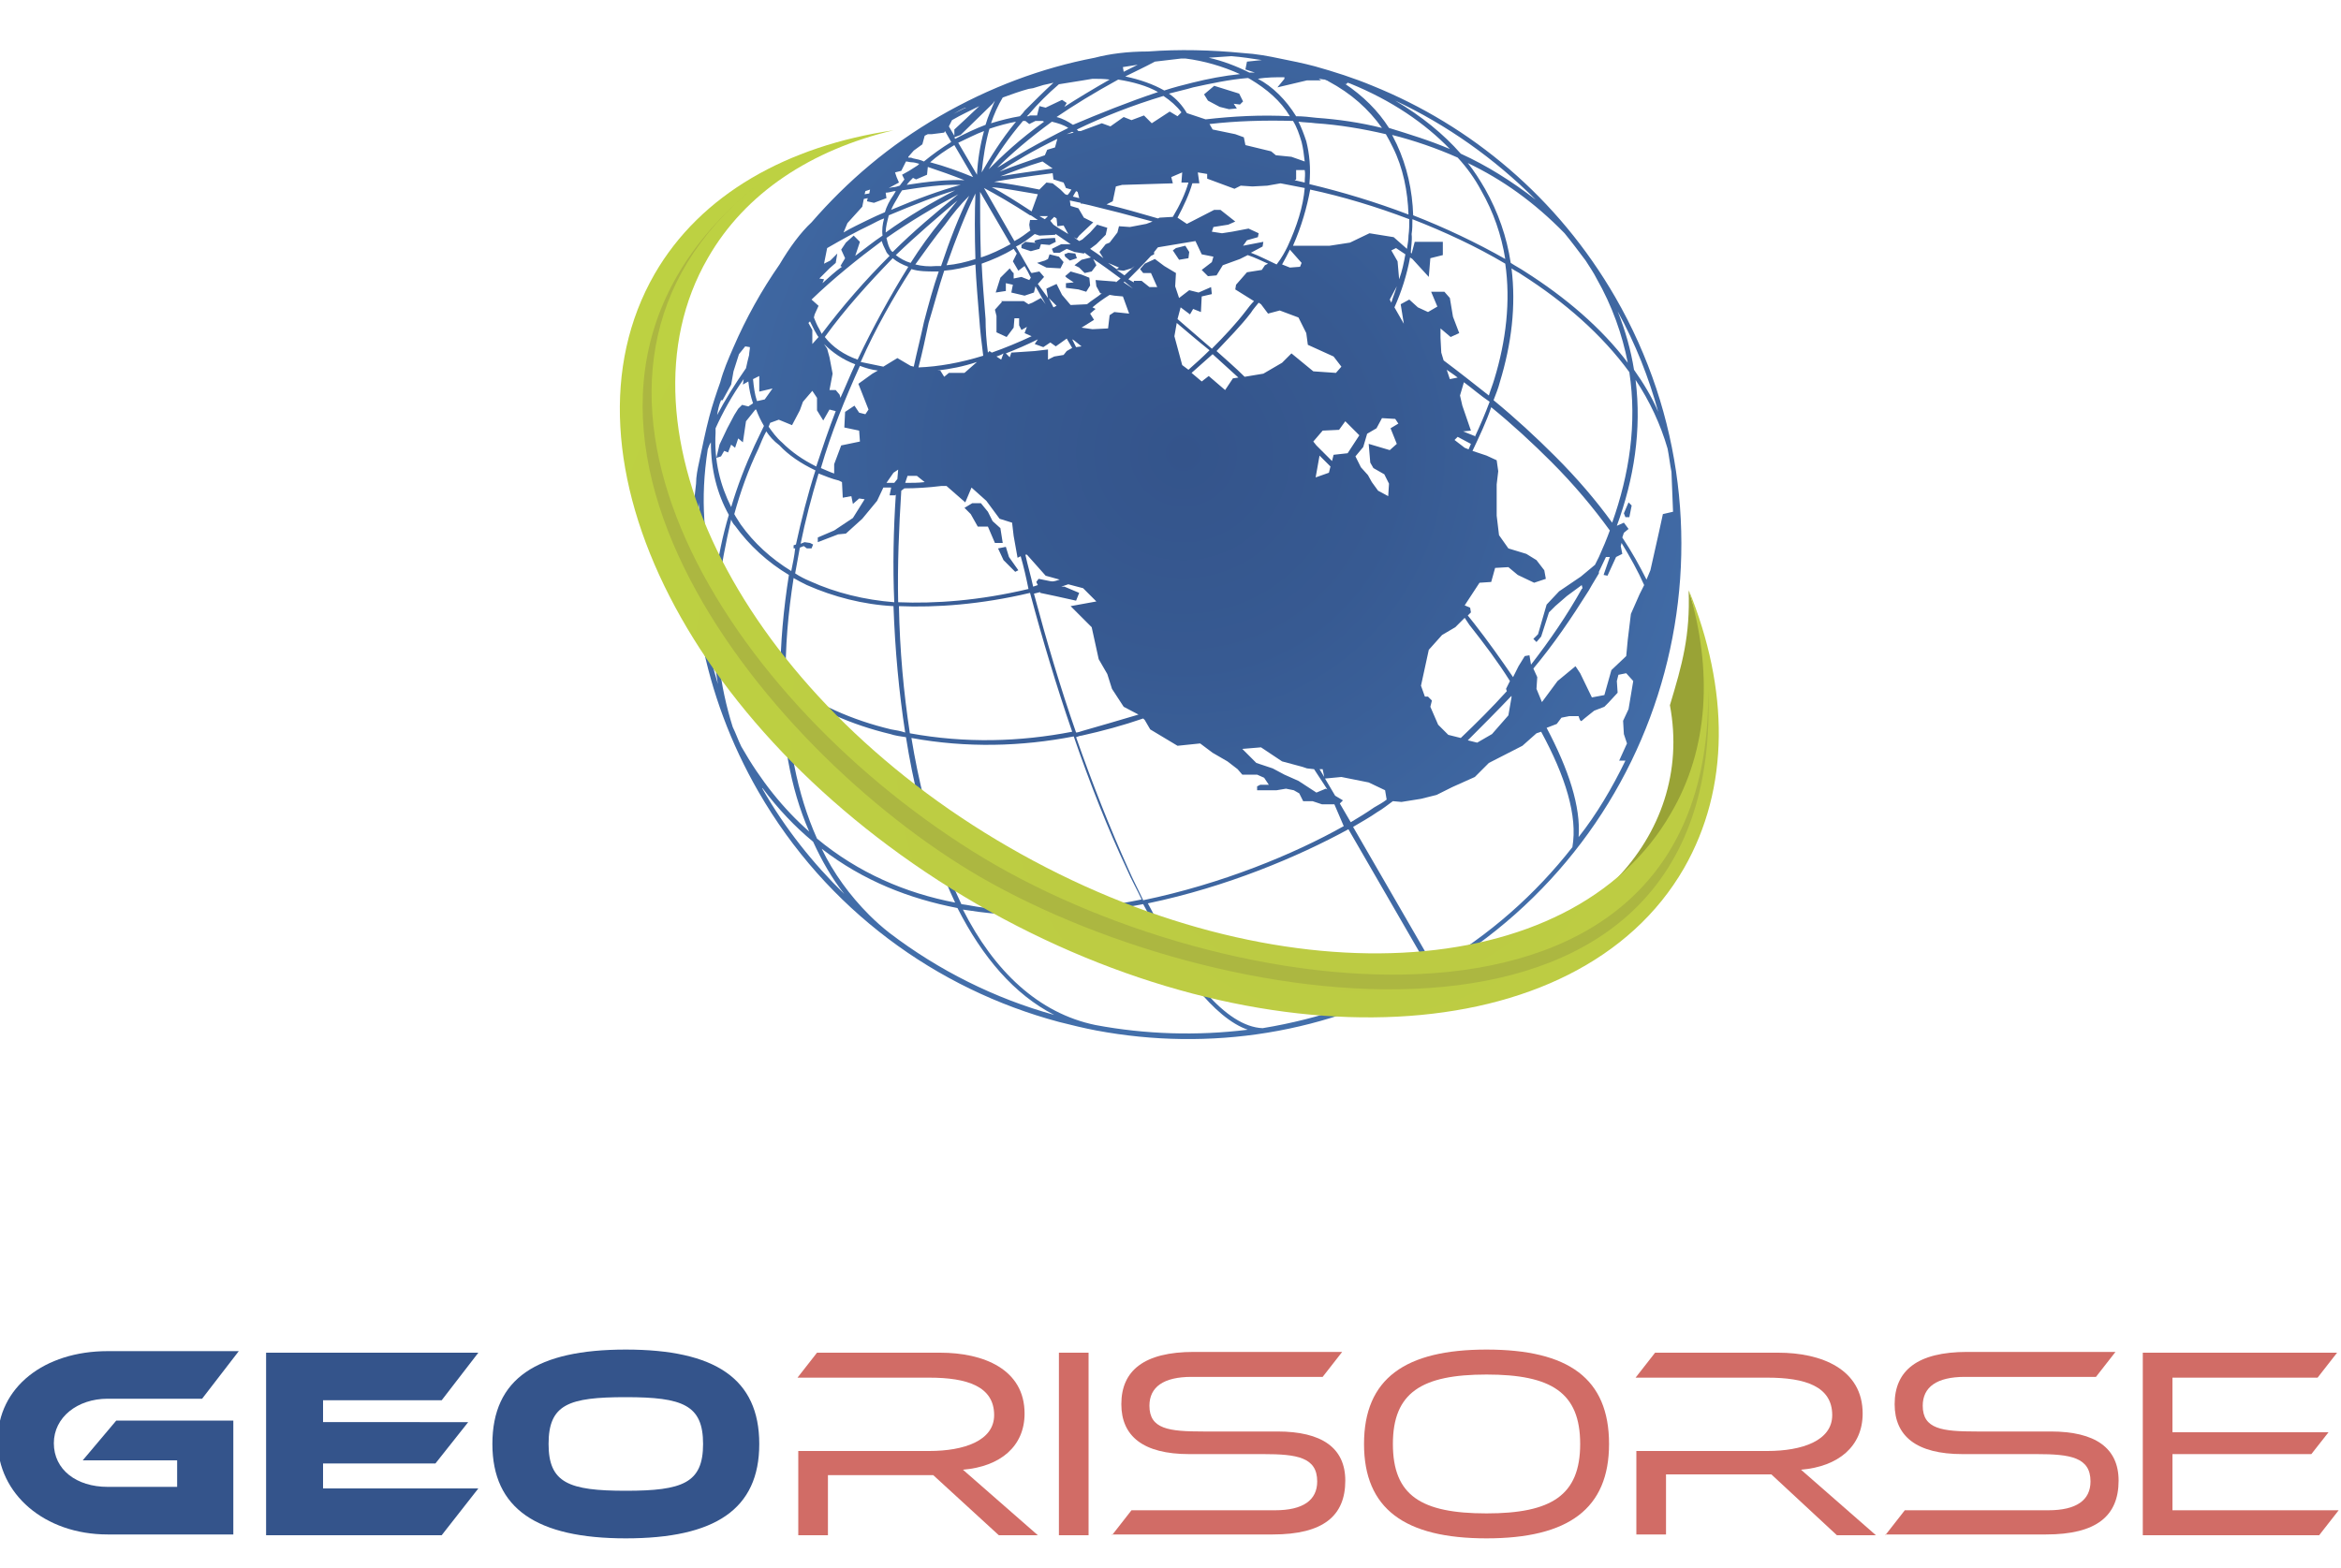 <?xml version="1.0" encoding="utf-8"?>
<!-- Generator: Adobe Illustrator 25.0.1, SVG Export Plug-In . SVG Version: 6.00 Build 0)  -->
<svg version="1.1" id="Livello_1" xmlns="http://www.w3.org/2000/svg" xmlns:xlink="http://www.w3.org/1999/xlink" x="0px" y="0px"
	 viewBox="0 0 300 201" style="enable-background:new 0 0 300 201;" xml:space="preserve">
<style type="text/css">
	.st0{fill-rule:evenodd;clip-rule:evenodd;fill:url(#SVGID_1_);}
	.st1{fill-rule:evenodd;clip-rule:evenodd;fill:#99A336;}
	.st2{fill-rule:evenodd;clip-rule:evenodd;fill:url(#SVGID_2_);}
	.st3{fill-rule:evenodd;clip-rule:evenodd;fill:#ACB741;}
	.st4{fill:#34548B;}
	.st5{fill:#D16C66;}
</style>
<g>
	<g>
		<radialGradient id="SVGID_1_" cx="151.663" cy="58.09" r="109.036" gradientUnits="userSpaceOnUse">
			<stop  offset="0" style="stop-color:#34548B"/>
			<stop  offset="0.252" style="stop-color:#375A92"/>
			<stop  offset="0.624" style="stop-color:#416BA6"/>
			<stop  offset="1" style="stop-color:#4D82C1"/>
		</radialGradient>
		<path class="st0" d="M140.3,7.4c1.9-0.5,4.2-0.8,6.8-0.8c4-0.3,8.1-0.2,12.2,0.2c1.7,0.1,3.3,0.4,4.7,0.7c1.5,0.3,3,0.6,4.5,1
			c2.5,0.7,5,1.5,7.4,2.5l0,0l0,0c12.6,5.1,23.7,14.3,31.1,27.1c8.7,15.1,10.5,32.4,6.3,48.1c-4.2,15.7-14.4,29.7-29.5,38.5
			c-13.6,7.9-28.9,10.1-43.3,7.4l0,0l0,0c-1.6-0.3-3.2-0.7-4.8-1.1c-15.7-4.2-29.8-14.4-38.5-29.5C90,89,87.6,75.2,89.2,62l0,0
			c0-0.9,0.2-1.9,0.4-2.8c0.4-1.9,0.8-3.9,1.3-5.8c0.4-1.5,0.9-3,1.4-4.4c0.4-1.5,1-2.9,1.7-4.5c1.6-3.7,3.6-7.3,5.9-10.6
			c1.3-2.2,2.7-4.1,4.1-5.4l0,0c4.6-5.3,10-9.9,16.4-13.6C126.8,11.2,133.5,8.7,140.3,7.4L140.3,7.4z M208.3,97.5l-0.8,0l1-2.2
			l-0.4-1.2l-0.1-1.7l0.7-1.5l0.6-3.6l-0.9-1l-1,0.2l-0.2,0.8l0.1,1.5l-1.2,1.3l-0.5,0.5l-1.3,0.5c0,0-1.4,1.1-1.6,1.3
			c-0.2,0.2-0.4-0.6-0.4-0.6h-1.2l-1,0.2l-0.6,0.8l-1.3,0.5c2.8,5.3,4.4,10.1,4.1,14C204.6,104.4,206.6,101,208.3,97.5L208.3,97.5z
			 M197.5,93.8l-0.6,0.2l-1.8,1.6l-4.3,2.2l-1.8,1.8l-2.9,1.3l-2,1l-2,0.5l-2.5,0.4l-1.1-0.1c-0.7,0.5-1.3,1-2,1.4
			c-1,0.7-2.1,1.3-3.1,1.9l10.4,18c7.1-4.1,13-9.4,17.7-15.4C202.2,104.6,200.6,99.5,197.5,93.8L197.5,93.8z M177.7,102.5l-0.2-1.2
			l-2.1-1l-3.5-0.7l-2.1,0.2l1.3,2.2l1,0.6l-0.4,0.4l1.4,2.4c1-0.6,2-1.2,3-1.9C176.6,103.2,177.2,102.9,177.7,102.5L177.7,102.5z
			 M169.7,99.6l-0.2-1h-0.4L169.7,99.6z M168.4,98.6l-0.9-0.1l-0.6-0.2l-2.6-0.7l-2.7-1.8l-2.4,0.2l1.8,1.8l2.1,0.7l1.5,0.8l1.8,0.8
			l2.3,1.5l1.2-0.5l0.2,0.1L168.4,98.6z M171,103.1l-1.6,0l-1.2-0.4h-1.2l-0.5-1l-0.7-0.4l-1-0.2l-1.2,0.2h-1.2h-1.3l0-0.5l0.4-0.2
			l1.1,0l-0.6-0.9l-0.9-0.4l-1.9,0l-0.6-0.7l-1.3-1l-1.9-1.1l-1.6-1.2l-2.9,0.3l-1-0.6l-2.5-1.5l-0.7-1.2l-0.2-0.2
			c-2.6,0.9-5.2,1.6-7.9,2.2c-0.2,0-0.4,0.1-0.7,0.2c2.1,6,4.4,11.8,6.7,16.9c0.6,1.4,1.3,2.7,1.9,4c10.1-2.1,19.3-5.9,25.7-9.5
			L171,103.1z M146.3,91.4L146.3,91.4l-0.4,0.2L146.3,91.4z M145.9,91.6l-1.9-1l-1.5-2.3l-0.6-1.9l-1.1-1.9l-0.9-4.1l-2.7-2.7
			l3.3-0.6l-1.7-1.7l-1.9-0.5l-0.9,0.3l0.4,0l1.9,0.8l-0.4,1l-2.7-0.6l-1.9-0.4l0-0.1l-0.8,0.2c1.6,6,3.4,12.1,5.4,17.8
			c0.2,0,0.5-0.1,0.8-0.2C141.2,93,143.5,92.3,145.9,91.6L145.9,91.6z M135.8,74.3l-1.8-0.5l-2.4-2.7l-0.2,0c0.3,1.4,0.7,2.7,1,4.1
			l0.6-0.2l-0.2-0.4l0.3-0.4l1.5,0.3C135.1,74.6,135.4,74.4,135.8,74.3L135.8,74.3z M130.8,71.3l-0.4,0.2l-0.5-2.8l-0.2-1.7
			l-1.6-0.5l-1.7-2.3l-1.9-1.7l-0.8,1.9l-2.4-2.1h-0.7c-1.6,0.2-3.2,0.3-4.7,0.3l-0.4,0.3c-0.3,4.7-0.5,9.5-0.4,14.3
			c4.7,0.2,10.4-0.2,16.7-1.7C131.5,74,131.2,72.7,130.8,71.3L130.8,71.3z M118.5,61.8l-1-0.8h-1.2l-0.3,0.9
			C116.9,61.9,117.7,61.9,118.5,61.8L118.5,61.8z M114.8,63.4l-0.1,0.1l-0.7,0l0.2-1c-0.3,0-0.6,0-1,0l0,0l-0.8,1.7l-1.9,2.3
			l-2.1,1.9l-1,0.1l-2.6,1l0-0.6l2.1-0.9l1.2-0.8l1.2-0.8l1.5-2.4l-0.7-0.1l-0.8,0.7l-0.2-1l-1.1,0.2l-0.1-2l-0.4-0.2
			c-0.9-0.2-1.8-0.6-2.6-0.9c-0.9,3-1.7,6-2.3,9l0.5-0.2l0.7,0.1l0.4,0.2l-0.2,0.5h-0.6L103,70l-0.5,0.2c-0.2,1.1-0.4,2.2-0.6,3.3
			c0.6,0.4,1.2,0.7,1.9,1c3.3,1.5,7,2.4,10.8,2.7C114.4,72.5,114.5,67.9,114.8,63.4L114.8,63.4z M114.6,61.9l0.4-0.5l0.1-1.2
			l-0.6,0.4l-0.9,1.3C114,61.9,114.3,61.9,114.6,61.9L114.6,61.9z M106.9,60.7l0-1.2l0.9-2.4l2.4-0.5l-0.1-1.4l-1.9-0.4l0.1-2
			l1.2-0.8l0.6,0.9l0.8,0.2l0.4-0.6l-1.3-3.3l1.8-1.3l0.7-0.4c-0.8-0.1-1.5-0.3-2.3-0.6c-1.9,4.2-3.7,8.6-5,13.1
			C105.7,60.2,106.3,60.5,106.9,60.7L106.9,60.7z M113.2,47l1.8-1.1l1.7,1l0.4,0.1c0.4-1.9,0.9-3.8,1.3-5.7c0.6-2.3,1.2-4.5,1.9-6.5
			c-0.1,0-0.2,0-0.4,0c-1.1,0-2.1,0-3.1-0.3c-2.3,3.6-4.6,7.6-6.5,11.9C111.3,46.6,112.2,46.8,113.2,47L113.2,47z M120.1,47.5l0.4,0
			l0.5,0.8l0.6-0.5h2l1.6-1.4C123.4,47,121.8,47.3,120.1,47.5L120.1,47.5z M126.6,45.2l0.2-0.2l0.3,0.2c1.7-0.6,3.4-1.3,5.1-2.1
			l-0.9-0.4l0.3-0.8l-0.7,0.4l-0.3-0.6l0-0.9l-0.6,0l-0.1,1.2l-0.9,1.2l-1.3-0.6l0-2.1l-0.2-0.8l0.9-1l-0.1-0.1l2.9,0l0.6,0.4
			l0.5-0.2l1.1-0.6L134,39l-1.3-2.3l-0.2,0.8l-1.2,0.4l-1.7-0.4l0.2-1l-0.9-0.2l0,1l-1.3,0.2l0.6-1.9l1.2-1.2c0,0,0.4,0.6,0.5,0.6
			c0,0.1,0,0.7,0,0.7l1-0.2l1,0.4l0.2-0.3l-0.4-0.8v0l-0.4-0.7l-0.8,0.6l-0.7-1.2l0.5-1l-0.4-0.6c-1.3,0.8-2.7,1.4-4.1,1.9
			c0.1,2.2,0.3,4.6,0.5,7.1C126.3,42.2,126.4,43.7,126.6,45.2L126.6,45.2z M127.7,45.7l0.6,0.4l0.3-0.8
			C128.3,45.5,128,45.6,127.7,45.7L127.7,45.7z M128.9,45.3l0.5,0.5l0.2-0.6l3-0.2l1.7-0.2l0,1.3l0.8-0.4l1.2-0.2l0.4-0.5l0.7-0.4
			l-0.7-1.2l-1.4,1l-0.7-0.5l-0.9,0.6l-1.1-0.4l0.4-0.6C131.6,44.2,130.2,44.8,128.9,45.3L128.9,45.3z M137.9,44.5l0.7-0.1l-1-0.8
			l-0.2-0.1L137.9,44.5z M135,39.4l0.4-0.2l-1-1L135,39.4z M134.3,38.2l-0.2-1.2l1.3-0.6l0.7,1.4l1.1,1.3l2.1-0.1
			c0.6-0.5,1.3-0.9,1.9-1.4l-0.2,0l-0.5-0.9l-0.1-0.8l2.6,0.2l0,0.1l0.6-0.5c-1.2-0.9-2.3-1.7-3.5-2.5l0.4,0.8l-0.6,0.8l-0.9,0.2
			l-0.7-0.7l-0.6-0.3l0.9-0.7l1.2-0.3l-0.8-0.6l-0.1,0.1l-1.2-0.2l-1-0.4l-0.9,0.5h-0.8l-0.2-0.5l1.2-0.6h1.2
			c-0.6-0.4-1.3-0.9-1.9-1.3l-0.1,0.1l-2,0.1l-0.6-0.2c-0.8,0.6-1.5,1.2-2.4,1.6l1.9,3.3l0.1,0.1l1-0.2l0.6,0.7l-0.8,0.9L134.3,38.2
			z M140,39.4l0.4,0.2l-0.7,0.6l0.5,0.8l-1.6,1l1.4,0.2l2-0.1l0.2-1.7l0.6-0.4l1.9,0.2l-0.8-2.2l-1.1-0.1l-0.6-0.1
			C141.4,38.3,140.7,38.8,140,39.4L140,39.4z M144,36.2l1.2,0.8l-1.1-0.9L144,36.2z M145.3,36.2l0-0.2l1,0l1,0.8l1,0l-0.8-1.8l-1,0
			l-0.4-0.5l0.6-0.7l1.3-0.6l1.2,0.9l1.5,0.9l-0.1,1.7l0.5,1.5l1.3-1l1.2,0.3l1.6-0.7l0.1,0.9l-1.3,0.3l-0.1,2l-1-0.4l-0.4,0.7
			l-1.2-0.9l-0.4,1.5c1.4,1.2,2.9,2.5,4.4,3.8c1.6-1.6,3.1-3.2,4.4-4.9c0.3-0.4,0.6-0.8,1-1.2l-2.4-1.5l0.1-0.6l1.4-1.6l1.9-0.3
			l0.4-0.6l0.4-0.2c-0.9-0.4-1.7-0.8-2.6-1.1l-1,0.5l-2.2,0.8l-0.8,1.3l-1.1,0.1l-0.8-0.8l1.3-1l0.2-0.7l-1.5-0.3l-0.8-1.7l-4.8,0.8
			c-0.2,0.2-0.3,0.4-0.5,0.6v0.3l-0.4,0.2c-0.9,1-1.9,2-2.9,3L145.3,36.2z M150.8,41.4l-0.3,1.7l1,3.7l0.8,0.6
			c0.9-0.8,1.8-1.6,2.7-2.5C153.5,43.7,152.1,42.5,150.8,41.4L150.8,41.4z M152.7,47.8l1.3,1.1l0.9-0.7L157,50l1-1.5l0.7-0.1
			c-1.2-1.1-2.3-2.1-3.3-3C154.5,46.2,153.6,47,152.7,47.8L152.7,47.8z M159.5,48.3l2.4-0.4l2.4-1.4l1.2-1.2l2.8,2.3l2.9,0.2
			l0.7-0.8l-1-1.3l-3.3-1.5l-0.2-1.5l-1-2l-2.4-0.9l-1.5,0.4l-0.9-1.2l-0.3-0.2c-0.3,0.4-0.7,0.8-1,1.3c-1.3,1.7-2.9,3.3-4.4,4.9
			C157,46,158.3,47.1,159.5,48.3L159.5,48.3z M165.3,34.3l1.3-0.1l0.2-0.5l-1.5-1.7c-0.3,0.6-0.6,1.2-1,1.9L165.3,34.3z M165,31.6
			L165,31.6L165,31.6c1.2-2.6,2-5.1,2.2-7.5c-1-0.2-2.1-0.4-3.1-0.6l-1.7,0.3l-1.9,0.1l-1.5-0.1l-0.8,0.4l-3.5-1.3l0-0.6l-1.2-0.2
			l0.2,1.4l-0.9,0c-0.4,1.4-1.1,2.9-1.9,4.4l1.2,0.8l3.5-1.8l0.8,0l1.9,1.5l-0.9,0.4l-1.9,0.3l-0.2,0.6l1.3,0.2l1.3-0.2l2.1-0.4
			l1.3,0.6l-0.1,0.5l-1.4,0.4l-0.5,0.7l2.6-0.5l-0.1,0.6l-1.5,0.8c1.1,0.4,2.2,1,3.3,1.5C164.3,33,164.7,32.2,165,31.6L165,31.6z
			 M165.7,31.5l4.7,0l2.6-0.4l2.5-1.2l3.1,0.5l1.7,1.5c0.1-0.6,0.2-1.2,0.2-1.7c0.1-0.7,0.1-1.4,0.1-2.1c-4.2-1.6-8.5-2.9-12.7-3.8
			C167.5,26.5,166.8,29,165.7,31.5L165.7,31.5z M180.8,32.4l0.1,0.1l0.4-1.5l3.6,0l0,1.7l-1.6,0.4l-0.2,2.4l-2.1-2.3l-0.3-0.2
			c-0.4,2.2-1.1,4.4-2,6.4l1.2,2.1l-0.4-2.5l1.1-0.6l1.1,1l1.3,0.6l1.2-0.7l-0.8-1.9l1.7,0l0.7,0.8l0.4,2.4l0.8,2.1l-1.1,0.5
			l-1.3-1.1l0,1.2l0.1,1.9l0.3,1c2,1.5,3.9,3,5.8,4.5c0.2-0.7,0.5-1.4,0.7-2.1c1.5-4.9,2.1-10,1.4-14.8c-3.7-2.2-7.8-4.1-11.9-5.7
			c0,0.7,0,1.3-0.1,1.9C181,30.9,180.8,31.7,180.8,32.4L180.8,32.4z M180.1,32.6l-1.2-0.8l-0.6,0.3l0.8,1.4l0.2,2.3
			C179.7,34.7,179.9,33.7,180.1,32.6L180.1,32.6z M179,36.7l-0.9,1.7l0.2,0.4C178.5,38.1,178.8,37.4,179,36.7L179,36.7z M185.4,47.4
			l0.4,1.2l1-0.2C186.3,48,185.8,47.7,185.4,47.4L185.4,47.4z M187.6,49l-0.5,1.7l0.3,1.3l1.1,3.2l-1,0.1l1.5,0.6V56
			c0.7-1.5,1.3-2.9,1.9-4.5C189.7,50.7,188.7,49.8,187.6,49L187.6,49z M188.5,56.9l-1.7-0.9l-0.4,0.4l1.3,1l0.5,0.2L188.5,56.9z
			 M188.7,57.8l1.8,0.6l1.3,0.6l0.2,1.4l-0.2,1.7v4l0.3,2.5l1.2,1.7l2.3,0.7l1.3,0.8l1,1.3l0.2,1.1l-1.5,0.5l-2.1-1l-1.2-1l-1.7,0.1
			l-0.5,1.8l-1.5,0.1l-1.9,2.9l0.7,0.3l0.1,0.6l-0.4,0.4l0.8,1c1.8,2.3,3.5,4.7,5,6.9l0.7-1.4l0.8-1.3l0.6-0.1l0.2,1.2
			c2.4-3.1,4.6-6.3,6.5-9.7l0.1-0.1l-0.1-0.4l-1.9,1.4l-1.5,1.3l-0.8,0.8l-1,3.1l-0.6,0.7l-0.4-0.4l0.6-0.6l1.1-3.8l1.6-1.7l2.8-1.9
			l1.8-1.5l0.4-0.8h0l0.1-0.2c0.5-1.1,1-2.3,1.4-3.4c-2.1-2.9-4.6-5.9-7.5-8.8c-2.4-2.4-5-4.8-7.7-7C190.5,54,189.6,55.9,188.7,57.8
			L188.7,57.8z M187.7,79.2l-0.4,0.4l-0.8,0.8l-1.7,1l-1.7,1.9l-1,4.6l0.5,1.4h0.4l0.5,0.5l-0.2,0.8l1,2.3l1.3,1.3l1.6,0.4
			c2-1.9,4-3.9,5.9-6l-0.1-0.3l0.5-1c-1.5-2.4-3.3-4.8-5.2-7.2L187.7,79.2z M188.1,94.9l1.2,0.3l1.9-1.1l2.1-2.4l0.4-2.3l0-0.2
			C191.8,91.2,189.9,93.1,188.1,94.9L188.1,94.9z M196.5,85.7l0.5,1.1l-0.1,1.5l0.7,1.7l2-2.7l2.3-1.9l0.6,0.9l1.5,3.1l1.6-0.3
			l0.9-3.2l1.9-1.8l0.2-2.1l0.4-3.3l1.1-2.5l0.6-1.2c-0.8-1.8-1.8-3.6-2.9-5.4l-0.1,0.4l0.2,1l-0.8,0.4l-1.1,2.4l-0.5-0.1l0.8-2.3
			h-0.5c-0.3,0.6-0.6,1.3-0.9,1.9v0.2l-0.9,1.5l-0.4,0.7C201.4,79.2,199.1,82.6,196.5,85.7L196.5,85.7z M211,74.3l0.5-1.2l1.1-4.9
			l0.5-2.3l1.3-0.3l-0.2-5.1c-0.2-1-0.3-2-0.5-3c-0.9-3.1-2.3-6.1-4.1-8.8c0.8,6.4-0.2,12.7-2.4,18.7l0.9-0.4l0.6,0.8l-0.6,0.5
			l-0.2,0.6C209.1,70.7,210.1,72.5,211,74.3L211,74.3z M90.7,57.6c-1,6.4-0.5,12,1,16.7c0.3-2.8,0.9-5.6,1.7-8.3
			c-1.5-2.7-2.3-5.8-2.3-9.3C90.9,57,90.8,57.3,90.7,57.6L90.7,57.6z M92.1,75.6c0.5,1.5,1.2,2.8,1.9,4c1.6,2.8,3.7,5.1,6,7.1
			c0-4.2,0.4-8.6,1.1-13c-2.7-1.6-5.1-3.8-6.9-6.3c-0.2-0.2-0.4-0.5-0.5-0.8C93,69.6,92.4,72.6,92.1,75.6L92.1,75.6z M100.7,87.3
			c3.9,3,8.5,5,13.5,6.2c0.6,0.1,1.2,0.2,1.8,0.4c-0.8-5.2-1.3-10.6-1.5-16.2c-3.9-0.2-7.7-1.2-11.1-2.7c-0.6-0.3-1.2-0.6-1.7-0.9
			C101,78.6,100.6,83,100.7,87.3L100.7,87.3z M116.6,94c7.1,1.3,14.1,1.1,20.8-0.2c-2-5.8-3.8-11.8-5.4-17.8
			c-6.3,1.5-12.1,1.9-16.8,1.7C115.3,83.3,115.8,88.8,116.6,94L116.6,94z M170.5,59.8l-1.4-1.4l-0.5,2.8l1.7-0.6L170.5,59.8z
			 M168.7,57.1c0.7,0.7,1.3,1.3,2,2l0.2-0.8l1.8-0.2l1.5-2.3l-0.8-0.8l-1-1l-0.8,1.1l-2.1,0.1l-1.2,1.4L168.7,57.1z M192.9,33.2
			c-0.5-3.1-1.5-6-3.1-8.8c-0.8-1.5-1.8-2.9-3-4.2c-2.7-1.2-5.6-2.2-8.4-2.9c0.2,0.4,0.4,0.8,0.6,1.2c1.3,2.8,2,5.9,2.1,9.1
			C185.2,29.2,189.2,31.1,192.9,33.2L192.9,33.2z M185.8,19.1c-3.2-3.3-7.4-6.2-12.8-8.4l-0.3-0.1l-0.2,0.2l-0.2-0.1
			c2.4,1.6,4.3,3.5,5.7,5.7C180.6,17.2,183.2,18,185.8,19.1L185.8,19.1z M178.8,12.9c3.4,2,6.2,4.3,8.4,6.8c3.3,1.5,6.5,3.5,9.6,5.9
			C191.5,20.3,185.4,16,178.8,12.9L178.8,12.9z M188.1,20.9c0.8,1,1.5,2.1,2.2,3.3c1.7,3,2.8,6.2,3.3,9.5c0.6,0.4,1.2,0.7,1.8,1.1
			c5.2,3.3,9.8,7.2,13.2,11.7c-0.7-3.6-2-7.3-4-10.8c-0.4-0.8-0.9-1.5-1.4-2.3c-0.9-1.2-1.8-2.4-2.7-3.5
			C196.6,25.9,192.5,23,188.1,20.9L188.1,20.9z M193.7,34.4c0.6,4.8,0,9.7-1.5,14.6c-0.2,0.8-0.5,1.5-0.8,2.3
			c2.8,2.3,5.4,4.7,7.9,7.2c2.8,2.8,5.2,5.6,7.3,8.5c2.2-6.2,3.2-12.7,2.2-19.3c-3.5-4.8-8.3-9-13.8-12.5
			C194.6,34.9,194.1,34.7,193.7,34.4L193.7,34.4z M137.6,94.4c-6.7,1.3-13.7,1.5-20.8,0.2c0.9,5.5,2.2,10.7,3.9,15.4
			c0.8,2.1,1.6,4,2.5,5.9c0.8,0.1,1.7,0.3,2.5,0.4c6.8,0.9,13.9,0.4,20.6-1c-0.6-1.3-1.3-2.5-1.9-3.9
			C142,106.3,139.7,100.5,137.6,94.4L137.6,94.4z M116.1,94.5c-0.7-0.1-1.4-0.2-2-0.4c-5-1.2-9.6-3.2-13.4-6.1
			c0.2,7,1.4,13.7,4,19.5c5.3,4.4,11.4,7,17.7,8.2c-0.8-1.7-1.6-3.6-2.3-5.5C118.3,105.5,117,100.2,116.1,94.5L116.1,94.5z
			 M100.1,87.6c-2.6-2.1-4.8-4.6-6.5-7.6C93,79,92.5,78,92,77c-0.4,5.4,0.2,10.8,1.9,16.2c0.4,0.8,0.7,1.7,1.1,2.5
			c2.5,4.4,5.4,8,8.7,10.9C101.2,100.9,100.2,94.4,100.1,87.6L100.1,87.6z M91.5,75.7c-1.2-3.3-1.9-7.1-1.9-11.3
			c-0.7,7.7,0.1,15.6,2.4,23.3C91.3,83.7,91.2,79.7,91.5,75.7L91.5,75.7z M207.3,39.9c1,2.5,1.7,5,2.1,7.5c1.2,1.7,2.3,3.5,3.1,5.4
			C211.3,48.4,209.6,44.1,207.3,39.9L207.3,39.9z M172.8,106.3c-6.4,3.5-15.6,7.4-25.7,9.5c4.9,9.4,10,15.8,14.7,16
			c7.3-1.2,14.5-3.6,21.4-7.5L172.8,106.3z M146.5,115.9c-6.8,1.3-14,1.9-21,1c-0.7-0.1-1.4-0.2-2.1-0.3c4,7.9,9.7,13.3,17,14.8
			c6.4,1.2,13,1.4,19.5,0.6C155.6,130.5,151,124.4,146.5,115.9L146.5,115.9z M122.7,116.4c-6.2-1.2-12.1-3.5-17.4-7.6
			c1.5,3.1,3.6,6,6.1,8.5c0.8,0.8,1.7,1.6,2.6,2.3c6.3,4.8,13.5,8.4,21.1,10.5C130,127.5,125.9,122.7,122.7,116.4L122.7,116.4z
			 M104.2,107.9c-2.3-1.9-4.5-4.2-6.5-6.9l0,0.1c2.9,5.1,6.5,9.6,10.5,13.5C106.6,112.6,105.3,110.3,104.2,107.9L104.2,107.9z
			 M122.2,14.6c0.6-0.3,1.1-0.6,1.6-0.8l-0.1,0C123.2,14,122.7,14.3,122.2,14.6L122.2,14.6z M143.2,9.6L143.2,9.6L143.2,9.6
			L143.2,9.6z M144,9.2c0.6-0.3,1.2-0.6,1.8-0.9l-1.9,0.3L144,9.2z M144.2,9.8c1.9,0.4,3.6,1,5,1.8c1.2-0.4,2.4-0.7,3.6-1
			c2-0.5,4.1-0.9,6.1-1.1c-2.2-1-4.6-1.7-7-2h-0.5L148,7.9C146.7,8.6,145.4,9.2,144.2,9.8L144.2,9.8z M149.8,12
			c1,0.7,1.7,1.5,2.3,2.5l2.4,0.8c3.5-0.4,7.1-0.6,10.8-0.4c-1.2-2-3-3.5-5-4.7c-0.2-0.1-0.3-0.2-0.4-0.2c-2.4,0.2-4.7,0.7-7,1.2
			C151.9,11.5,150.9,11.7,149.8,12L149.8,12z M165.9,23.1c0.4,0.1,0.9,0.2,1.3,0.3c0-0.6,0.1-1.1,0-1.6l-1.1,0v1.2L165.9,23.1z
			 M167.2,20.7c-0.1-0.9-0.2-1.7-0.4-2.5c-0.3-1-0.6-1.9-1.1-2.7c-3.7-0.1-7.2,0-10.7,0.4l0.4,0.7l2.9,0.6l1.1,0.4l0.2,1l3.3,0.8
			l0.6,0.5l2,0.2L167.2,20.7z M109.6,46.7c-1.6-0.6-2.9-1.5-4-2.6l0.4,0.6l0.3,1.1l0.4,2.1l-0.4,2.1h0.8l0.5,0.6l0.1,0.4
			C108.3,49.7,108.9,48.2,109.6,46.7L109.6,46.7z M98.7,54.2l-0.2,0.5c0.5,0.7,1,1.4,1.7,2c1.2,1.2,2.6,2.2,4.4,3.1
			c0.8-2.4,1.6-4.8,2.5-7.1l-0.8-0.2l-0.8,1.4l-0.8-1.3l0-1.6l-0.6-0.9l-1.2,1.4l-0.4,1.1l-1,1.9l-1.7-0.7L98.7,54.2z M104.9,43.2
			c-0.2-0.2-0.3-0.5-0.5-0.8c-0.2-0.4-0.4-0.8-0.6-1.2l-0.2,0.2l0.5,0.9l0,1.8L104.9,43.2z M96.5,48.6c0.1,1,0.2,1.9,0.5,2.8l0.1,0
			l0.9-0.2l1-1.4l-1.7,0.4l0-2L96.5,48.6z M135.7,10.8c-1.4,1.2-2.7,2.5-3.9,3.9c0,0-0.1,0.1-0.2,0.2l0.2,0l0.2-0.1l0.9,0l0.3-1.2
			l0.8,0.2l2.1-1l0.6,0.4l-0.3,0.5c1.7-1.1,3.7-2.3,5.8-3.5c-0.7-0.1-1.5-0.1-2.2-0.1l-1.2,0.2L135.7,10.8z M135,10.6
			c-0.4,0.1-0.8,0.2-1.3,0.3l-1.3,0.4l-0.6,0.1c-1.1,0.3-2.2,0.7-3.3,1.1c-0.6,1-1.1,2.1-1.5,3.3c1.3-0.4,2.5-0.7,3.7-0.9
			c0.2-0.2,0.4-0.4,0.6-0.7C132.5,13,133.7,11.8,135,10.6L135,10.6z M125.5,13.6c-1.2,0.6-2.3,1.1-3.5,1.8l-0.4,0.8l0.7,1.2l0-0.8
			l1.4-1.3L125.5,13.6z M122.3,17.6l0.1,0.2c1.3-0.7,2.6-1.3,3.9-1.8v0c0.3-1.1,0.8-2.1,1.2-3.1l-0.3,0.4l-4.1,4L122.3,17.6z
			 M118.9,17.2l-0.4,0.2l-0.3,1.1l-1.1,0.8l-0.7,0.8l0,0.1c0.2,0,0.4,0,0.6,0.1c0.5,0.1,1,0.2,1.4,0.4c1.1-0.9,2.2-1.7,3.5-2.5
			l-0.8-1.4l-0.1,0.2l-1.6,0.2L118.9,17.2z M110.8,24.9l0.6-0.1l0.1-0.5l-0.6,0.2L110.8,24.9z M113.9,24.1l0.5-0.1
			c0.3,0,0.6-0.1,0.9-0.2c0.2-0.3,0.4-0.5,0.6-0.8l-0.3-0.6l0.9-0.5l1.1-0.7l0.2-0.2c-0.3-0.1-0.7-0.2-1-0.2c-0.2,0-0.5-0.1-0.7-0.1
			l-0.6,1.2l-0.8,0.2l0.2,0.6l0.3,0.7L113.9,24.1z M108.1,29.8c1-0.6,2.1-1.1,3.1-1.6c0.8-0.4,1.5-0.7,2.2-1
			c0.2-0.7,0.6-1.5,1.1-2.2c0.1-0.2,0.2-0.3,0.3-0.5c-0.1,0-0.2,0-0.2,0c-0.4,0.1-0.8,0.2-1.1,0.2l0.1,0.7L112,26l-0.9-0.2l0.1-0.4
			l-0.5,0.1l-0.2,1l-1.9,2.1L108.1,29.8z M105.4,36.3c0.8-0.7,1.6-1.5,2.5-2.1l-0.2-0.1l0.6-1l-0.5-1.1l0.6-0.9l1-0.9l0.8,0.8
			l-0.6,1.8c1.2-0.9,2.3-1.8,3.5-2.6c-0.1-0.7,0-1.5,0.2-2.2c-0.6,0.2-1.1,0.5-1.7,0.8c-1.9,0.9-3.7,1.9-5.6,3l-0.4,2l0.8-0.4
			l0.9-0.9l-0.2,1.2l-0.8,0.7l-0.6,0.6l-0.7,0.7l0.6,0.1L105.4,36.3z M104.3,40.7c0.2,0.5,0.4,1,0.7,1.5c0.1,0.2,0.2,0.4,0.3,0.6
			c2.7-3.6,5.6-6.9,8.7-10c-0.2-0.2-0.4-0.4-0.5-0.7c-0.2-0.4-0.4-0.8-0.5-1.2c-3.1,2.3-6.2,4.8-9,7.5l0.9,0.8l-0.5,1.1L104.3,40.7z
			 M105.7,43.2c1,1.3,2.5,2.3,4.2,2.9c2-4.2,4.2-8.2,6.5-11.9c-0.8-0.3-1.4-0.6-2-1.1C111.3,36.3,108.3,39.6,105.7,43.2L105.7,43.2z
			 M117.7,47.1c2.6-0.1,5.4-0.6,8.3-1.5c-0.2-1.6-0.4-3.2-0.5-4.7c-0.2-2.5-0.4-4.8-0.5-7c-1.4,0.4-2.7,0.7-4,0.8
			c-0.7,2.1-1.3,4.4-2,6.7C118.6,43.3,118.2,45.2,117.7,47.1L117.7,47.1z M144.1,35.3c0.4-0.4,0.9-0.8,1.3-1.2l-0.4,0.3l-1,0.3
			l-0.9-0.1L144.1,35.3z M147.7,28.4c-2.9-0.8-5.6-1.5-8.1-2.1l-0.9-0.2l-0.2,0V26l-1.4-0.3h0l0.1,0.7l1,0.3l0.7,1.2l1.2,0.6
			l-1.8,1.7l-0.3,0.4l-0.4-0.2l0.7,0.5l0.4-0.2l1-0.9l0.9-1l1.3,0.4l-0.2,0.9l-1.2,1.2l-0.8,0.6c0.6,0.4,1.2,0.8,1.7,1.2l-0.5-0.8
			l0.8-1l0.5-0.2l1-1.3l0.2-0.8l1.4,0.1l2.1-0.4L147.7,28.4z M135.1,27.8c-0.2,0.2-0.3,0.3-0.5,0.5l0.4,0.5l0.6,0.4l1.3,0.8
			l-0.6-1.1l-0.8,0.1l-0.1-1L135.1,27.8z M142,33.7l1.1,0.8l0.3-0.2L142,33.7z M150.3,27.8c0.9-1.5,1.6-3,2-4.4l-0.9,0l0.1-1.3
			l-1.4,0.6l0.2,0.8l-6.5,0.2l-0.8,0.2l-0.4,1.9l-0.8,0.4c2.1,0.5,4.2,1.1,6.6,1.8l0.2-0.1L150.3,27.8z M137.9,24.5L137.9,24.5
			c-0.2,0.3-0.3,0.5-0.4,0.7l0.8,0.2l-0.2-0.8L137.9,24.5z M151.4,14.4c-0.6-0.8-1.4-1.5-2.3-2.1c-4,1.2-7.8,2.7-11.1,4.3
			c0.1,0.1,0.2,0.2,0.2,0.2l0.3,0l2.7-1l1.1,0.4l1.7-1.2l1,0.4l1.6-0.6l1,1l2.3-1.5l1,0.6L151.4,14.4z M148.4,11.8
			c-1.4-0.8-3.2-1.3-5.1-1.6c-3.1,1.7-5.7,3.3-7.9,4.8c0.8,0.2,1.5,0.6,2.1,1C140.8,14.6,144.5,13.1,148.4,11.8L148.4,11.8z
			 M131.4,15.5l-0.3,0c-1.8,2.1-3.3,4.3-4.4,6.2c1.7-1.7,3.9-3.8,7.1-6.1l-0.2-0.1c-0.3,0-0.6,0-0.9,0l-0.8,0.4L131.4,15.5z
			 M130.2,15.6c-1.1,0.2-2.2,0.5-3.4,0.9c-0.5,1.7-0.8,3.7-1,5.6C126.9,20.2,128.3,17.9,130.2,15.6L130.2,15.6z M126.1,16.8
			c-1.1,0.4-2.2,1-3.3,1.5l2.4,4.1C125.3,20.5,125.6,18.6,126.1,16.8L126.1,16.8z M122.3,18.6c-1.2,0.7-2.2,1.4-3.1,2.2
			c1.9,0.5,3.8,1.2,5.5,1.9L122.3,18.6z M117,22.8c-0.3,0.3-0.6,0.6-0.8,0.9c2.5-0.4,5.2-0.7,7.4-0.6c-1.5-0.6-3.2-1.2-4.7-1.7
			l-0.1,1l-1.4,0.6L117,22.8z M115.6,24.4c-0.2,0.3-0.4,0.6-0.6,1c-0.3,0.5-0.6,1-0.8,1.5c3.3-1.4,6.3-2.5,8.9-3.2
			C120.8,23.6,118.2,24,115.6,24.4L115.6,24.4z M113.9,27.6c-0.2,0.8-0.4,1.5-0.4,2.2c2.9-2.1,6-3.9,8.9-5.4
			C120,25.1,117,26.3,113.9,27.6L113.9,27.6z M113.6,30.5c0.1,0.4,0.2,0.9,0.4,1.3c0.1,0.2,0.2,0.4,0.4,0.5c2.7-2.7,5.6-5.1,8.4-7.4
			C119.8,26.5,116.6,28.4,113.6,30.5L113.6,30.5z M114.8,32.7c0.5,0.4,1.2,0.8,1.9,1c1.2-1.9,2.5-3.7,3.9-5.4
			c0.7-0.9,1.4-1.7,2.1-2.6C120.1,27.9,117.4,30.2,114.8,32.7L114.8,32.7z M117.3,33.9c0.8,0.2,1.7,0.3,2.7,0.2c0.2,0,0.4,0,0.6,0
			c1.1-3.3,2.3-6.4,3.6-9c-1.1,1.1-2.1,2.3-3.1,3.7C119.8,30.4,118.6,32.1,117.3,33.9L117.3,33.9z M121.3,34
			c1.2-0.1,2.5-0.4,3.7-0.8c-0.1-3.1-0.1-6,0-8.4C123.7,27.5,122.5,30.6,121.3,34L121.3,34z M125.7,33c1.3-0.4,2.5-1,3.8-1.7
			l-3.9-6.7C125.6,26.9,125.6,29.8,125.7,33L125.7,33z M130,30.9c0.8-0.4,1.4-0.9,2.1-1.4l-0.1,0l-0.1-0.7l0.1-0.6l1,0l-0.9-0.6H132
			v0c-2.3-1.5-4.4-2.7-5.9-3.5L130,30.9z M133.9,28.1l0.4-0.4h-1.1L133.9,28.1z M133,24.9c-2.5-0.4-4.4-0.8-5.9-0.9
			c1.4,0.7,3.1,1.8,5.1,3.1L133,24.9z M136.8,25c0.2-0.2,0.4-0.5,0.5-0.7l-0.7-0.2l-0.3-0.7L135,23l-0.1-0.8
			c-3.2,0.4-5.8,0.8-7.5,1.1c1.4,0.2,3.4,0.5,5.8,1l0.9-0.9l0.8,0.1l1,0.8l0.6,0.6L136.8,25z M133.6,20.7c-2,0.6-3.8,1.3-5.4,1.9
			c1.7-0.3,3.9-0.6,6.7-1l-1.3-0.9L133.6,20.7z M137.6,17l-0.2-0.1l-0.7,0.3L137.6,17z M135.5,17.8c-3.1,1.5-5.6,3-7.4,4.2
			c1.7-0.7,3.6-1.3,5.8-2.1l0.3-0.7l1-0.3L135.5,17.8z M136.9,16.4c-0.6-0.4-1.3-0.6-2.1-0.8c-3,2.2-5.3,4.2-7,5.9
			C130,20.1,133.1,18.3,136.9,16.4L136.9,16.4z M167.8,23.6c4.2,1,8.5,2.3,12.7,3.9c-0.1-3-0.7-6-2-8.6c-0.3-0.6-0.6-1.2-0.9-1.7
			c-3-0.7-6-1.2-9-1.4c-0.7-0.1-1.5-0.1-2.2-0.2c0.4,0.8,0.7,1.6,1,2.5C167.8,19.7,168,21.5,167.8,23.6L167.8,23.6z M91.9,53.2
			c1-1.9,2.3-4,3.7-6l0.2-0.9l0.2-0.8c0-0.3,0.1-0.7,0.1-1l-0.6-0.1l-0.8,1l-0.7,2.2l-0.3,1.7l-1.1,2l-0.2,0
			C92.1,52,92,52.6,91.9,53.2L91.9,53.2z M166.1,14.9c0.9,0,1.7,0.1,2.6,0.2c2.8,0.2,5.6,0.6,8.4,1.3c-1.7-2.4-3.9-4.4-6.9-6
			c-0.1-0.1-0.3-0.1-0.4-0.2c-0.3,0-0.6-0.1-0.8-0.1l0.3,0.2l-1.8,0l-3.8,0.9l0.9-1.1l0-0.2c-1.1,0-2.3,0-3.4,0.2
			C163.1,11.1,164.8,12.8,166.1,14.9L166.1,14.9z M95.3,48.6c-1.5,2.1-2.7,4.3-3.6,6.3c0,0.2,0,0.4,0,0.6c-0.2,3.6,0.6,6.7,2,9.5
			c0.8-2.7,1.8-5.3,3-7.9c0.4-0.8,0.8-1.7,1.2-2.5c-0.4-0.7-0.7-1.3-1-2.1l-0.1,0L95.6,54l-0.4,2.7l-0.6-0.5l-0.4,1.2l-0.5-0.4
			l-0.4,1l-0.5-0.2l-0.4,0.7l-0.6,0.2l0.4-1.7l1-2.1l0.9-1.7l0.5-0.8l0.5-0.5l0.8,0.2l0.6-0.4c-0.3-0.9-0.5-1.8-0.6-2.8l-0.7,0.4
			L95.3,48.6z M160.1,9.3l0.7,0l-1.2-0.4l0.2-1l1.9-0.2c-1.3-0.2-2.6-0.4-3.9-0.5l-2.9,0.2C156.7,7.8,158.5,8.5,160.1,9.3L160.1,9.3
			z M167.7,9.2L167.7,9.2L167.7,9.2L167.7,9.2z M98.2,55.3c-0.4,0.7-0.7,1.5-1,2.2c-1.3,2.7-2.3,5.5-3.1,8.4
			c0.2,0.4,0.5,0.8,0.8,1.3c1.7,2.4,3.9,4.4,6.5,6c0.2-1,0.4-1.9,0.5-2.9h-0.2v-0.4l0.3-0.1c0.7-3.2,1.5-6.4,2.5-9.5
			c-1.9-0.9-3.5-2-4.6-3.2C99.1,56.5,98.6,55.9,98.2,55.3L98.2,55.3z M208.3,66.3l-0.2-0.5l0.6-1.4l0.4,0.4l-0.2,1l-0.1,0.5
			L208.3,66.3z M128.6,71.8l-0.7-1.5l1-0.2l0.4,1.3l1.2,1.7l-0.4,0.2l-0.8-0.8L128.6,71.8z M124.4,65.9l-0.8-0.8l1-0.6l1.1,0
			l0.9,1.1l0.6,1.2l1,0.9l0.3,1.9h-1l-0.9-2.1h-1.3L124.4,65.9z M150.7,31.8l-0.4,0.3l0.8,1.2l1.2-0.2l0.1-0.8l-0.5-0.8L150.7,31.8z
			 M136.5,35.4l0.7-0.6l1.4,0.4l1,0.4l0.1,1l-0.5,0.8l-1-0.3l-1.6-0.2l0-0.6l1-0.1l-0.9-0.6L136.5,35.4z M134.3,33.2l0.2-0.6
			l1.2,0.3l0.6,0.7l-0.4,0.8l-1.8-0.1l-1.2-0.6l1-0.3L134.3,33.2z M136.4,32.6l0.1,0.3l0.6,0.5l0.9-0.3l-0.2-0.6l-0.9-0.1
			L136.4,32.6z M131.4,31l-0.5,0.4l0,0.4l1.2,0.4l1.1-0.3l0.2-0.6l1.1,0.1l0.8-0.4l-0.1-0.5l-1.7,0.1l-0.8,0.2c0,0-0.3,0.2,0,0.3
			C133.1,31.2,131.4,31,131.4,31L131.4,31z M154.8,12.9l-0.5-0.8c0.1-0.1,1.3-1.1,1.3-1.1l3.2,1l0.5,1l-0.4,0.4l-0.8-0.1l0.4,0.6
			l-1,0.1l-1.2-0.3L154.8,12.9z M176.4,54.9l0.7-1.3l1.7,0.1l0.4,0.6l-1,0.6l0.8,2l-0.9,0.8l-2.7-0.8l0.2,2.4l0.4,0.7l1.4,0.8
			l0.6,1.2l-0.1,1.6l-1.3-0.7l-0.8-1.1l-0.5-0.9l-0.9-1l-0.7-1.4l1-1.2l0.5-1.7L176.4,54.9z"/>
		<path class="st1" d="M207.1,112.7c3.3-2.6,6.1-5.8,8.1-9.4c4.4-8.1,4.6-17.6,1.3-27.3l-0.1-0.3c0.2,5.8-0.8,9.4-2.4,14.7
			C215.6,98.9,212.8,106.8,207.1,112.7L207.1,112.7z"/>
		<radialGradient id="SVGID_2_" cx="174.148" cy="94.044" r="146.446" gradientUnits="userSpaceOnUse">
			<stop  offset="0" style="stop-color:#BCC943"/>
			<stop  offset="0.993" style="stop-color:#BED442"/>
		</radialGradient>
		<path class="st2" d="M114.5,16.7c-13.6,2-24.7,8.2-30.6,18.4c-13.6,23.6,4.9,59.7,41.3,80.8c36.4,21,77,19,90.6-4.6
			c5.9-10.3,5.8-22.9,0.6-35.7c3.1,10.3,2.6,20.4-2.3,28.7c-12.7,22.1-50.7,24-84.8,4.3C95.3,89,78,55.1,90.7,33.1
			C95.5,24.7,104,19.2,114.5,16.7L114.5,16.7z"/>
		<path class="st3" d="M96.8,23.9c-34.9,28.4,0.9,72.3,28.8,88.5c31.8,18.4,95.4,27.2,93.3-24c0.6,49.3-62.5,40.7-94.3,20.7
			C91.9,88.6,67.1,47.8,96.8,23.9L96.8,23.9z"/>
	</g>
	<g>
		<path class="st4" d="M14.9,182.1h15v14.6H13.8c-8.1,0-14.1-5.2-14.1-12c0-6.9,6-11.5,14.1-11.5h16.8l-4.7,6.1H13.8
			c-3.9,0-6.9,2.4-6.9,5.7c0,3.4,2.9,5.6,6.9,5.6h8.9v-3.4H10.6L14.9,182.1z"/>
		<path class="st4" d="M61.3,190.8l-4.7,6H34.1v-23.4h27.2l-4.7,6.1H41.4v2.8H60l-4.2,5.3H41.4v3.2H61.3z"/>
		<path class="st4" d="M97.3,185.1c0,8.4-5.7,12.1-17.1,12.1c-11.4,0-17.1-3.8-17.1-12.1c0-8.4,5.7-12.1,17.1-12.1
			C91.6,173,97.3,176.7,97.3,185.1z M90.1,185.1c0-5-2.6-6-9.9-6c-7.3,0-9.9,0.9-9.9,6c0,5,2.6,6,9.9,6
			C87.5,191.1,90.1,190.1,90.1,185.1z"/>
		<path class="st5" d="M128,196.8l-8.4-7.7h-13.5v7.7h-3.8V186h16.8c4.4,0,8.3-1.3,8.3-4.6c0-3.7-3.5-4.8-8.3-4.8h-16.9l2.5-3.2
			h15.8c5.5,0,10.8,2.1,10.8,7.8c0,4.2-3.1,6.8-7.9,7.2l9.6,8.4H128z"/>
		<path class="st5" d="M135.7,196.8v-23.4h3.8v23.4H135.7z"/>
		<path class="st5" d="M142.5,196.8l2.5-3.2h18.4c3.6,0,5.4-1.3,5.4-3.7c0-3.1-2.6-3.5-6.9-3.5h-9.5c-5.9,0-8.7-2.3-8.7-6.4
			c0-4.3,2.9-6.7,9.3-6.7h19l-2.5,3.2h-16.8c-3.6,0-5.4,1.3-5.4,3.7c0,3,2.5,3.3,6.9,3.3h9.5c5.7,0,8.7,2.1,8.7,6.3
			c0,4.5-2.8,6.9-9.3,6.9H142.5z"/>
		<path class="st5" d="M190.5,197.2c-10.5,0-15.7-3.8-15.7-12.1c0-8.4,5.3-12.1,15.7-12.1c10.5,0,15.7,3.7,15.7,12.1
			C206.2,193.4,201,197.2,190.5,197.2z M190.5,176.2c-8.3,0-12,2.3-12,8.9c0,6.6,3.6,8.9,12,8.9c8.3,0,12-2.3,12-8.9
			C202.5,178.5,198.8,176.2,190.5,176.2z"/>
		<path class="st5" d="M235.4,196.8L227,189h-13.5v7.7h-3.8V186h16.8c4.4,0,8.3-1.3,8.3-4.6c0-3.7-3.5-4.8-8.3-4.8h-16.9l2.5-3.2
			h15.8c5.5,0,10.8,2.1,10.8,7.8c0,4.2-3.1,6.8-7.9,7.2l9.6,8.4H235.4z"/>
		<path class="st5" d="M241.6,196.8l2.5-3.2h18.4c3.6,0,5.4-1.3,5.4-3.7c0-3.1-2.6-3.5-6.9-3.5h-9.5c-5.9,0-8.7-2.3-8.7-6.4
			c0-4.3,2.9-6.7,9.3-6.7h19l-2.5,3.2h-16.8c-3.6,0-5.4,1.3-5.4,3.7c0,3,2.5,3.3,6.9,3.3h9.5c5.7,0,8.7,2.1,8.7,6.3
			c0,4.5-2.8,6.9-9.3,6.9H241.6z"/>
		<path class="st5" d="M274.6,196.8v-23.4h24.9l-2.5,3.2h-18.6v7h20l-2.2,2.8h-17.8v7.2h21.3l-2.5,3.2H274.6z"/>
	</g>
</g>
</svg>
